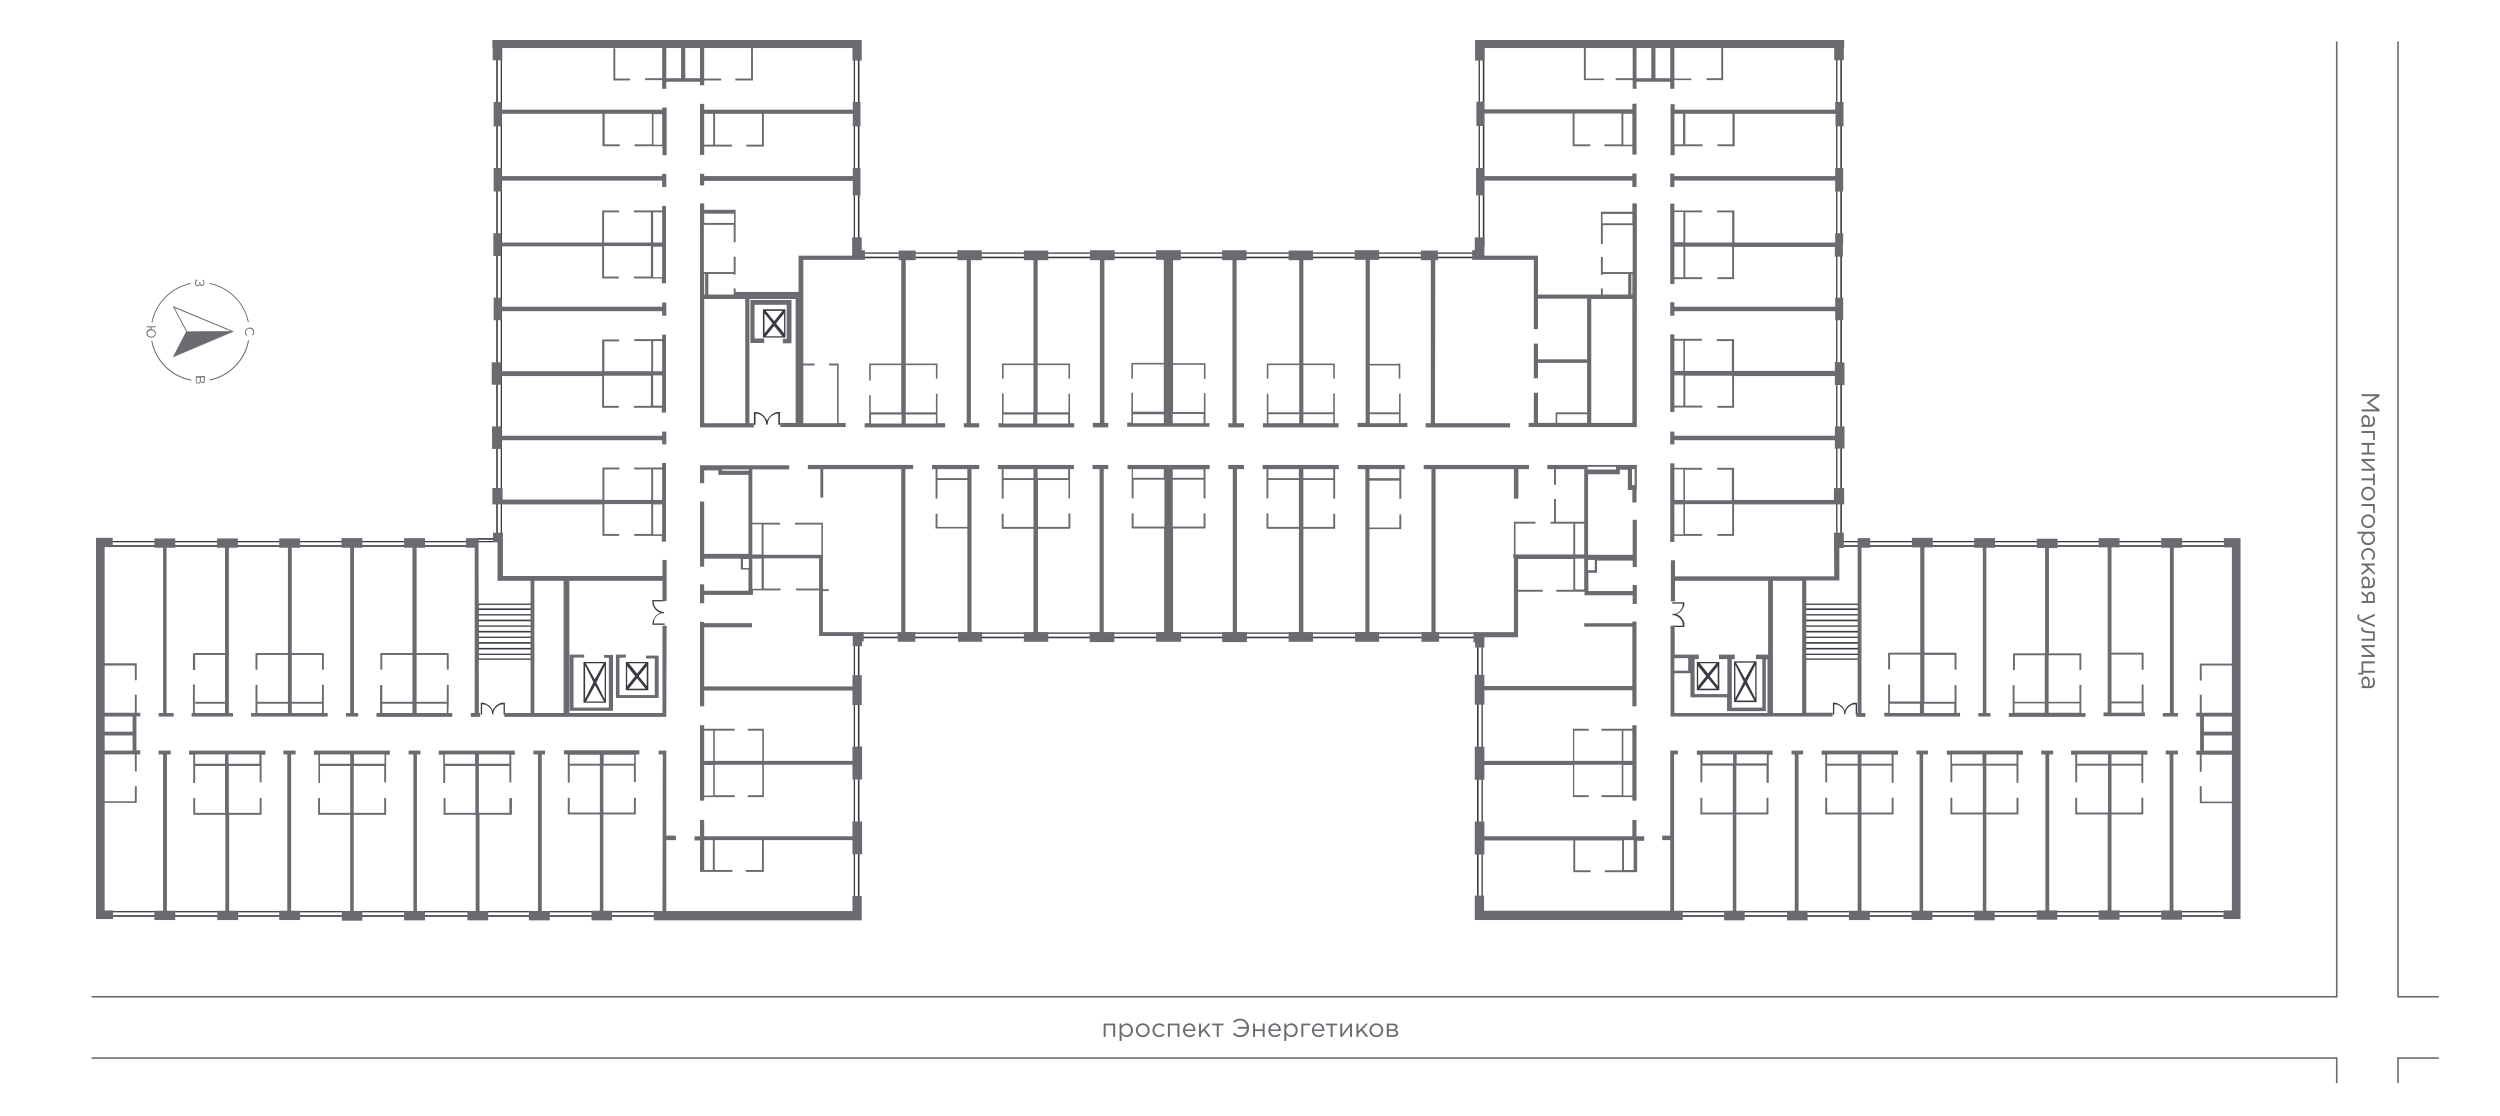 <?xml version="1.0" encoding="UTF-8"?>
<svg xmlns="http://www.w3.org/2000/svg" version="1.1" xmlns:xodm="http://www.corel.com/coreldraw/odm/2003" viewBox="0 0 778.956 347.73">
  <defs>
    <style>
      .cls-1 {
        stroke: #696b71;
        stroke-miterlimit: 10;
        stroke-width: .5px;
      }

      .cls-1, .cls-2 {
        fill: none;
      }

      .cls-3, .cls-4 {
        fill: #373a41;
      }

      .cls-5 {
        fill: #696b71;
      }

      .cls-4 {
        fill-rule: evenodd;
      }
    </style>
  </defs>
  <!-- Generator: Adobe Illustrator 28.7.1, SVG Export Plug-In . SVG Version: 1.2.0 Build 142)  -->
  <g>
    <g id="_Слой_1" data-name="Слой_1">
      <g id="Layer_x5F_1">
        <g id="_14_433.svg">
          <g id="Other">
            <path id="Union_3" class="cls-4" d="M154.61,14.668h1.8v153h-.9v1.3h-7v-1.3h6.1V14.668ZM155.11,15.068v152.2h.9V15.068h-.9ZM148.91,168.568v-.4h6.1v.4h-6.1ZM34.01,168.568h112.7v1.8H34.01v-1.8ZM34.51,168.968v.9h111.8v-.9H34.51ZM572.11,14.668h1.8v153h-1.8V14.668ZM573.41,167.268V15.068h-.9v152.2h.9ZM266.01,14.668h1.8v62.3h-1.8V14.668ZM266.41,15.068v61.4h.9V15.068h-.9ZM460.71,14.668h1.8v62.3h-1.8V14.668ZM462.01,76.468V15.068h-.9v61.4h.9ZM266.01,199.668h1.8v84.2h-1.8v-84.2ZM266.41,200.068v83.3h.9v-83.3h-.9ZM462.01,283.868v-84.2h-1.8v84.2h1.8ZM460.71,283.468v-83.3h.9v83.3h-.9ZM34.51,283.868h171v1.8H34.51v-1.8h0ZM34.91,284.268v.9h170.1v-.9c.1,0-170.1,0-170.1,0ZM460.31,197.068h-193v1.8h192.9v-1.8h.1ZM267.81,198.368v-.9h192.1v.9h-192.1ZM267.31,78.668h192.9v1.8h-192.9v-1.8h0ZM267.81,79.068v.9h192.1v-.9h-192.1ZM695.71,283.868h-174.1v1.8h174.1v-1.8ZM522.11,285.168v-.9h173.2v.9h-173.2ZM573.41,168.568h122.3v1.8h-122.3v-1.8ZM573.81,168.968v.9h121.5v-.9h-121.5Z"/>
            <path class="cls-4" d="M148.71,188.068v17.5h17.5v-17.5h-17.5ZM165.81,205.168h-16.7v-1.1h16.7v1.1ZM165.81,203.668h-16.7v-1.3h16.7v1.3ZM165.81,201.868h-16.7v-1.3h16.7v1.3ZM165.81,200.068h-16.7v-1.3h16.7v1.3ZM165.81,198.368h-16.7v-1.3h16.7v1.3ZM165.81,196.568h-16.7v-1.3h16.7v1.3ZM165.81,194.868h-16.7v-1.3h16.7v1.3ZM165.81,193.068h-16.7v-1.3h16.7v1.3ZM165.81,191.368h-16.7v-1.3h16.7v1.3ZM165.81,189.568h-16.7v-1.1h16.7v1.1Z"/>
            <path class="cls-4" d="M561.81,188.068v17.5h17.5v-17.5h-17.5ZM578.91,205.168h-16.7v-1.1h16.7v1.1ZM578.91,203.668h-16.7v-1.3h16.7v1.3ZM578.91,201.868h-16.7v-1.3h16.7v1.3ZM578.91,200.068h-16.7v-1.3h16.7v1.3ZM578.91,198.368h-16.7v-1.3h16.7v1.3ZM578.91,196.568h-16.7v-1.3h16.7v1.3ZM578.91,194.868h-16.7v-1.3h16.7v1.3ZM578.91,193.068h-16.7v-1.3h16.7v1.3ZM578.91,191.368h-16.7v-1.3h16.7v1.3ZM578.91,189.568h-16.7v-1.1h16.7v1.1Z"/>
            <path class="cls-3" d="M547.31,206.068h-7v12.7h7v-12.7ZM546.51,206.468l-2.8,5-2.8-5h5.6ZM540.71,207.168l2.6,5.2-2.6,5.2v-10.4ZM541.01,218.268l2.8-5,2.8,5h-5.6ZM546.91,217.568l-2.6-5.2,2.6-5.2v10.4Z"/>
            <path class="cls-3" d="M188.81,206.268h-7v12.7h7v-12.7ZM188.11,206.668l-2.8,5-2.8-5h5.6ZM182.31,207.368l2.6,5.2-2.6,5.2v-10.4ZM182.61,218.568l2.8-5,2.8,5h-5.6ZM188.41,217.868l-2.6-5.2,2.6-5.2v10.4Z"/>
            <path class="cls-3" d="M237.71,96.368h0v8.8h7v-8.8h-7ZM243.81,96.868l-2.6,3.2-2.6-3.2h5.2ZM238.21,97.668l2.5,3.1-2.5,3.1v-6.2ZM238.61,104.768l2.6-3.2,2.6,3.2h-5.2ZM244.31,103.868l-2.5-3.1,2.5-3.1v6.2Z"/>
            <path class="cls-3" d="M528.71,206.268h0v8.8h7v-8.8h-7ZM534.81,206.668l-2.6,3.2-2.6-3.2h5.2ZM529.11,207.568l2.5,3.1-2.5,3.1v-6.2ZM529.61,214.568l2.6-3.2,2.6,3.2h-5.2ZM535.21,213.768l-2.5-3.1,2.5-3.1v6.2Z"/>
            <path class="cls-3" d="M195.01,206.268h0v8.8h7v-8.8h-7ZM201.11,206.668l-2.6,3.2-2.6-3.2h5.2ZM195.41,207.568l2.5,3.1-2.5,3.1v-6.2ZM195.91,214.568l2.6-3.2,2.6,3.2h-5.2ZM201.51,213.768l-2.5-3.1,2.5-3.1v6.2Z"/>
          </g>
          <g id="Apartments">
            <polygon id="APT-1499" class="cls-2" points="676.81 234.768 676.91 283.768 696.71 283.768 696.61 237.968 696.51 234.768 686.51 234.768 676.81 234.768"/>
            <polygon id="APT-1498" class="cls-2" points="676.41 222.468 676.61 170.568 696.41 170.468 696.31 219.068 696.21 222.468 686.21 222.468 676.41 222.468"/>
            <polygon id="APT-1497" class="cls-2" points="677.41 234.968 677.41 283.668 657.61 283.768 657.61 238.168 667.71 238.168 667.71 234.968 677.41 234.968"/>
            <polygon id="APT-1496" class="cls-2" points="677.31 222.468 677.31 170.768 657.51 170.668 657.91 218.968 668.01 218.968 668.01 222.468 677.31 222.468"/>
            <polygon id="APT-1495" class="cls-2" points="637.71 234.968 638.71 283.768 657.61 283.768 657.51 238.168 647.41 238.168 647.41 234.968 637.71 234.968"/>
            <polygon id="APT-1494" class="cls-2" points="658.31 222.368 657.81 170.668 638.01 170.568 638.41 218.868 648.61 218.868 648.61 222.368 658.31 222.368"/>
            <polygon id="APT-1493" class="cls-2" points="638.41 234.768 638.41 283.768 618.61 283.768 618.61 237.968 628.71 237.968 628.71 234.768 638.41 234.768"/>
            <polygon id="APT-1492" class="cls-2" points="617.71 222.468 618.21 170.768 638.01 170.768 637.51 218.968 627.41 218.968 627.41 222.468 617.71 222.468"/>
            <polygon id="APT-1491" class="cls-2" points="598.91 234.868 599.01 283.768 618.81 283.868 618.71 238.068 608.61 238.068 608.61 234.868 598.91 234.868"/>
            <polygon id="APT-1490" class="cls-2" points="619.11 222.268 618.61 170.668 598.81 170.668 599.31 218.868 609.41 218.868 609.41 222.268 619.11 222.268"/>
            <polygon id="APT-1489" class="cls-2" points="599.61 234.868 599.61 283.768 579.81 283.868 579.81 238.068 589.91 238.068 589.91 234.868 599.61 234.868"/>
            <polygon id="APT-1488" class="cls-2" points="579.41 222.268 579.91 170.668 599.71 170.668 599.21 218.768 589.11 218.768 589.11 222.268 579.41 222.268"/>
            <polygon id="APT-1487" class="cls-2" points="559.91 234.868 560.01 283.768 579.81 283.868 579.71 238.068 569.61 238.068 569.61 234.868 559.91 234.868"/>
            <polygon id="APT-1485" class="cls-2" points="560.81 234.868 560.81 283.768 541.01 283.768 541.01 238.068 551.11 238.068 551.11 234.868 560.81 234.868"/>
            <polygon id="APT-1483" class="cls-2" points="520.91 234.768 521.01 283.668 540.81 283.768 540.71 237.968 530.61 237.968 530.61 234.768 520.91 234.768"/>
            <polygon id="APT-1481" class="cls-2" points="521.41 261.268 510.01 261.268 510.41 271.268 506.11 271.368 506.21 261.468 462.91 261.768 462.71 283.668 521.41 284.368 521.41 261.268"/>
            <polygon id="APT-1479" class="cls-2" points="462.91 260.568 509.81 260.668 509.81 248.168 505.91 248.068 505.91 238.268 462.91 238.268 462.91 260.568"/>
            <polygon id="APT-1477" class="cls-2" points="462.81 215.068 509.61 215.068 509.61 227.368 505.81 227.268 505.81 237.068 462.81 237.068 462.81 215.068"/>
            <path id="APT-1475" class="cls-2" d="M509.91,184.268c-.2-.1-19.2-.1-19.2-.1v-10.1l-17.5-.4v24.1l-10.3.6.1,15.5,46.8.7.1-30.3h0Z"/>
            <polygon id="APT-1474" class="cls-2" points="521.71 180.068 571.71 180.068 571.71 156.468 525.11 156.468 525.11 166.868 521.71 166.768 521.71 180.068"/>
            <polygon id="APT-1472" class="cls-2" points="572.01 155.768 525.31 155.768 525.31 146.068 521.41 146.068 521.61 137.168 572.01 137.168 572.01 155.768"/>
            <polygon id="APT-1470" class="cls-2" points="572.01 116.768 525.31 116.768 525.31 126.568 521.21 126.568 521.41 135.768 572.01 135.768 572.01 116.768"/>
            <polygon id="APT-1468" class="cls-2" points="572.21 115.668 525.51 115.668 525.51 105.868 521.21 105.868 521.21 96.668 572.21 96.968 572.21 115.668"/>
            <polygon id="APT-1466" class="cls-2" points="572.11 76.468 525.41 76.468 525.41 86.468 521.11 86.668 521.61 95.768 572.11 95.768 572.11 76.468"/>
            <polygon id="APT-1464" class="cls-2" points="572.01 76.268 525.11 76.568 525.31 66.268 521.41 66.268 521.71 56.168 572.11 56.168 572.01 76.268"/>
            <polygon id="APT-1463" class="cls-2" points="509.91 56.168 462.71 56.168 462.31 80.568 479.11 80.468 479.21 92.968 508.31 92.968 509.31 69.868 499.51 69.868 499.51 66.368 509.41 66.368 509.91 56.168"/>
            <polygon id="APT-1462" class="cls-2" points="572.21 35.368 525.51 35.368 525.51 45.468 521.71 45.468 521.51 55.768 572.11 56.168 572.21 35.368"/>
            <polygon id="APT-1461" class="cls-2" points="462.61 35.368 505.71 35.368 505.71 45.468 509.81 45.468 509.61 55.768 462.61 55.368 462.61 35.368"/>
            <polyline id="APT-1460" class="cls-2" points="572.11 14.868 521.41 14.568 521.71 34.968 572.01 34.668"/>
            <polyline id="APT-1459" class="cls-2" points="509.21 14.768 462.71 15.468 462.71 34.568 509.51 34.568"/>
            <polygon id="APT-1458" class="cls-2" points="478.11 80.868 447.41 80.868 447.41 128.368 447.11 132.368 476.81 132.468 478.11 131.768 485.01 131.868 485.21 128.668 485.21 128.668 495.31 128.668 495.61 92.368 479.01 92.468 478.11 80.868"/>
            <path id="APT-1457" class="cls-2" d="M494.91,145.268l-47.8.1.1,51.5h12.3l13.3.7.1-23.5s18.1.4,18-.3c0-.7.1-11,.1-11l3.6.1.3-17.6h0Z"/>
            <polygon id="APT-1456" class="cls-2" points="446.41 132.368 446.41 80.868 427.11 80.768 427.01 128.368 436.71 128.368 436.71 132.468 446.41 132.368"/>
            <polygon id="APT-1455" class="cls-2" points="446.41 145.268 446.41 196.968 426.11 196.968 426.01 149.268 436.71 149.268 436.71 145.268 446.41 145.268"/>
            <polygon id="APT-1454" class="cls-2" points="426.01 132.468 425.91 80.868 406.11 80.768 406.11 128.368 416.21 128.368 416.21 132.468 426.01 132.468"/>
            <polygon id="APT-1453" class="cls-2" points="425.71 145.468 425.71 196.868 405.91 196.868 405.91 149.168 416.01 149.168 416.01 145.468 425.71 145.468"/>
            <polygon id="APT-1452" class="cls-2" points="385.51 132.668 385.61 80.868 405.41 80.768 405.41 128.368 395.01 128.368 394.91 132.668 385.51 132.668"/>
            <polygon id="APT-1451" class="cls-2" points="385.41 145.768 385.41 196.868 405.21 196.968 405.21 149.168 395.21 149.168 395.41 145.368 385.41 145.768"/>
            <polygon id="APT-1450" class="cls-2" points="385.51 132.368 385.41 80.868 365.61 80.768 365.61 128.368 375.71 128.368 375.71 132.368 385.51 132.368"/>
            <polygon id="APT-1449" class="cls-2" points="385.31 145.368 385.11 196.968 365.31 196.968 365.31 148.968 375.41 148.968 375.61 145.368 385.31 145.368"/>
            <polygon id="APT-1448" class="cls-2" points="343.61 132.368 343.61 80.868 363.41 80.868 363.41 128.568 353.31 128.568 353.31 132.368 343.61 132.368"/>
            <polygon id="APT-1447" class="cls-2" points="343.41 145.168 343.41 196.868 363.31 196.968 363.31 149.268 353.21 149.268 353.21 145.168 343.41 145.168"/>
            <polygon id="APT-1446" class="cls-2" points="343.01 132.368 343.11 80.868 323.41 80.868 323.31 128.368 333.71 128.368 333.61 132.368 343.01 132.368"/>
            <polygon id="APT-1445" class="cls-2" points="343.21 145.368 343.21 196.968 323.41 196.968 323.41 149.368 333.71 149.368 333.71 145.368 343.21 145.368"/>
            <polygon id="APT-1444" class="cls-2" points="302.71 132.468 302.71 80.868 322.51 80.768 322.61 128.368 312.51 128.368 312.51 132.468 302.71 132.468"/>
            <polygon id="APT-1443" class="cls-2" points="303.01 145.268 302.81 196.868 322.61 196.968 322.71 149.368 312.61 149.368 312.71 145.268 303.01 145.268"/>
            <polygon id="APT-1442" class="cls-2" points="301.51 132.468 301.51 80.868 282.51 80.768 282.51 128.368 292.41 128.368 292.51 132.468 301.51 132.468"/>
            <polygon id="APT-1441" class="cls-2" points="282.21 145.268 282.21 196.968 302.51 197.068 302.51 149.468 291.91 149.468 291.91 145.268 282.21 145.268"/>
            <polygon id="APT-1440" class="cls-2" points="250.51 80.868 281.21 80.868 281.21 128.368 271.11 128.368 271.11 132.368 250.51 132.368 250.51 80.868"/>
            <path id="APT-1439" class="cls-2" d="M234.01,145.368l47.8.1-.1,51.5h-25.6l-.1-23.8h-18.4v-10.1h-3.5l-.1-17.7h0Z"/>
            <polyline id="APT-1438" class="cls-2" points="157.31 14.968 207.21 14.968 207.21 34.168 157.31 34.168"/>
            <polyline id="APT-1437" class="cls-2" points="219.71 14.868 265.91 14.868 265.91 33.968 219.11 33.968"/>
            <polygon id="APT-1436" class="cls-2" points="156.51 35.368 203.31 35.368 203.31 45.468 207.21 45.468 207.21 55.068 156.61 54.768 156.51 35.368"/>
            <polygon id="APT-1435" class="cls-2" points="266.11 35.368 223.11 35.368 223.11 45.568 219.01 45.568 218.81 54.868 266.01 54.768 266.11 35.368"/>
            <polygon id="APT-1434" class="cls-2" points="156.51 75.468 203.31 75.468 203.31 65.368 207.21 65.668 207.61 56.168 156.61 56.168 156.51 75.468"/>
            <polygon id="APT-1433" class="cls-2" points="219.21 56.268 266.11 56.268 266.11 79.668 249.31 79.668 249.91 92.368 220.71 92.468 220.71 85.268 219.71 84.968 219.51 69.768 229.41 69.768 229.41 65.868 219.21 65.868 219.21 56.268"/>
            <polygon id="APT-1432" class="cls-2" points="156.51 76.568 203.31 76.568 203.31 86.668 207.21 86.468 207.21 95.768 156.61 95.868 156.51 76.568"/>
            <polygon id="APT-1430" class="cls-2" points="156.51 115.568 203.21 115.568 203.21 105.768 207.21 105.968 207.21 96.868 156.51 96.868 156.51 115.568"/>
            <polygon id="APT-1428" class="cls-2" points="156.51 116.868 203.21 116.868 203.21 126.668 207.01 126.668 207.21 135.768 156.51 135.668 156.51 116.868"/>
            <polygon id="APT-1426" class="cls-2" points="156.71 155.568 203.41 155.568 203.41 145.868 207.21 145.868 207.11 137.068 156.71 136.968 156.71 155.568"/>
            <path id="APT-1425" class="cls-2" d="M219.21,183.968c.2-.1,18.4,0,18.4,0v-10.4h18v24.1h10.4v16.8h-46.9l.1-29.7v-.8Z"/>
            <polygon id="APT-1424" class="cls-2" points="206.91 179.968 156.91 179.968 156.91 156.268 203.51 156.268 203.51 166.668 206.91 166.568 206.91 179.968"/>
            <polygon id="APT-1423" class="cls-2" points="265.91 215.068 219.11 215.068 219.11 227.368 222.91 227.268 222.91 237.068 265.91 237.068 265.91 215.068"/>
            <polygon id="APT-1421" class="cls-2" points="265.91 260.568 219.01 260.868 219.01 248.268 222.81 248.168 222.81 238.368 265.91 238.368 265.91 260.568"/>
            <polygon id="APT-1418" class="cls-2" points="207.31 261.268 218.71 261.268 218.61 271.268 222.81 271.468 222.81 261.368 265.91 261.768 266.01 283.668 207.31 284.468 207.31 261.268"/>
            <polygon id="APT-1417" class="cls-2" points="207.71 234.468 207.51 283.668 187.71 283.768 187.91 237.968 198.01 237.968 198.01 234.368 207.71 234.468"/>
            <polygon id="APT-1415" class="cls-2" points="168.21 234.768 168.21 283.668 188.01 283.668 188.01 237.968 177.91 237.968 177.91 234.768 168.21 234.768"/>
            <polygon id="APT-1413" class="cls-2" points="168.81 234.668 168.71 283.568 148.91 283.668 149.01 237.868 159.11 237.868 159.11 234.668 168.81 234.668"/>
            <polygon id="APT-1412" class="cls-2" points="149.51 222.268 149.01 170.668 129.61 170.568 130.01 218.868 139.91 218.868 139.91 222.268 149.51 222.268"/>
            <polygon id="APT-1411" class="cls-2" points="129.31 234.768 129.31 283.668 149.11 283.768 149.11 237.968 139.01 237.968 139.01 234.768 129.31 234.768"/>
            <polygon id="APT-1410" class="cls-2" points="109.81 222.168 110.31 170.568 130.11 170.468 129.71 218.768 119.61 218.768 119.61 222.168 109.81 222.168"/>
            <polygon id="APT-1409" class="cls-2" points="129.91 234.768 129.71 283.668 109.91 283.768 110.01 237.968 120.11 237.968 120.11 234.768 129.91 234.768"/>
            <polygon id="APT-1408" class="cls-2" points="111.01 222.168 110.51 170.468 90.71 170.468 91.21 218.768 101.31 218.768 101.31 222.168 111.01 222.168"/>
            <polygon id="APT-1407" class="cls-2" points="90.21 234.568 90.31 283.668 110.21 283.768 110.21 237.968 100.11 237.968 99.91 234.568 90.21 234.568"/>
            <polygon id="APT-1406" class="cls-2" points="70.81 222.268 71.31 170.568 91.11 170.468 90.71 218.768 80.61 218.768 80.61 222.268 70.81 222.268"/>
            <polygon id="APT-1405" class="cls-2" points="91.01 234.668 90.91 283.668 71.11 283.668 71.21 237.868 81.31 237.868 81.31 234.668 91.01 234.668"/>
            <polygon id="APT-1404" class="cls-2" points="51.51 222.268 51.51 170.568 71.31 170.468 70.91 218.768 60.81 218.768 60.81 222.268 51.51 222.268"/>
            <polygon id="APT-1403" class="cls-2" points="51.51 234.668 51.51 283.668 71.31 283.668 71.31 237.868 61.21 237.868 61.21 234.668 51.51 234.668"/>
            <polygon id="APT-1402" class="cls-2" points="52.31 222.468 52.11 170.568 32.31 170.468 32.51 219.068 32.51 222.468 42.51 222.468 52.31 222.468"/>
            <polygon id="APT-1401" class="cls-2" points="52.71 234.668 52.51 283.668 32.71 283.668 32.81 237.868 32.91 234.668 42.91 234.668 52.71 234.668"/>
          </g>
          <g id="Details">
            <path class="cls-3" d="M156.41,218.968h0c-.3,0-.5.1-.7.2h0c-.2.1-.4.1-.5.3-.2.1-.4.2-.5.3h0c-.2.1-.4.3-.5.5s-.3.4-.4.5h0c-.1.2-.2.4-.3.7h0c-.1-.2-.2-.4-.3-.7h0c-.1-.2-.3-.4-.4-.5-.1-.2-.3-.4-.5-.5h0c-.2-.1-.4-.2-.5-.3-.2-.1-.4-.2-.5-.3h0c-.2-.1-.5-.1-.7-.2h-.8v3.7h.4v-3.2h.3c.2,0,.4.1.7.1.2,0,.3.1.4.2h0c.2.1.3.2.5.3s.3.3.4.4h0c.1.1.3.3.4.4l.3.6c0,.2.1.4.1.6h0v.5h.4c0-.4,0-.7.2-1.1l.3-.6c.1-.2.2-.3.4-.4h0c.1-.2.3-.3.4-.4.1-.1.3-.2.5-.3h0c.1-.1.3-.2.4-.2.2,0,.4-.1.7-.1h.3v3.2h.4v-3.7h-.9Z"/>
            <path class="cls-3" d="M242.31,128.368h0c-.3,0-.5.1-.8.2h0l-.6.3c-.2.1-.4.2-.6.4h0c-.2.2-.4.4-.5.5-.2.2-.3.4-.4.6h0c-.1.2-.3.4-.4.7h0c-.1-.3-.2-.5-.4-.7h0c-.1-.2-.3-.4-.4-.6-.2-.2-.4-.4-.5-.5h0c-.2-.1-.4-.3-.6-.4l-.6-.3h0c-.3-.1-.5-.1-.8-.2h-.8v4h.5v-3.5h.3c.2,0,.5.1.7.2.2,0,.4.1.5.2h0c.2.1.4.2.5.3.2.1.3.3.4.4h0c.1.1.3.3.4.5.1.2.2.4.3.6s.1.4.2.6h0v.6h.5c0-.4,0-.8.2-1.2.1-.2.2-.4.3-.6s.2-.4.4-.5h0c.1-.2.3-.3.4-.4.2-.1.4-.2.5-.3h0c.2-.1.3-.2.5-.2.2-.1.5-.1.7-.2h.3v3.5h.5v-4c.1,0-.5,0-.7,0h0Z"/>
            <path class="cls-3" d="M524.81,194.268h0c0-.3-.1-.5-.2-.7h0c-.1-.2-.1-.4-.3-.5-.1-.2-.2-.4-.3-.5h0c-.1-.2-.3-.4-.5-.5-.2-.2-.4-.3-.5-.4h0c-.2-.1-.4-.2-.7-.3h0c.2-.1.4-.2.7-.3h0c.2-.1.4-.3.5-.4.2-.1.4-.3.5-.5h0c.1-.2.2-.4.3-.5.1-.2.2-.4.3-.5h0c.1-.2.1-.5.2-.7h0v-.8h-3.8v.4h3.3v.3h0c0,.2-.1.4-.1.7,0,.2-.1.3-.2.5h0c-.1.2-.2.3-.3.5-.1.2-.3.3-.4.4h0c-.1.1-.3.3-.5.4l-.6.3c-.2.1-.4.1-.6.1h-.5v.4h0c.4,0,.7,0,1.1.2l.6.3c.2.1.3.2.5.4h0c.2.1.3.3.4.4.1.1.2.3.3.5h0c.1.1.2.3.2.5s.1.4.1.7v.3h-3.3v.4h3.8v-1.1h0Z"/>
            <path class="cls-3" d="M577.71,218.968h0c-.3,0-.5.1-.7.2h0c-.2.1-.4.1-.5.3-.2.1-.4.2-.5.3h0c-.2.1-.4.3-.5.5s-.3.4-.4.5h0c-.1.2-.2.4-.3.7h0c-.1-.2-.2-.4-.3-.7h0c-.1-.2-.3-.4-.4-.5-.1-.2-.3-.4-.5-.5h0c-.2-.1-.4-.2-.5-.3-.2-.1-.4-.2-.5-.3h0c-.2-.1-.5-.1-.7-.2h-.8v3.7h.4v-3.2h.3c.2,0,.4.1.7.1.2,0,.3.1.4.2h0c.2.1.3.2.5.3s.3.3.4.4h0c.1.1.3.3.4.4.1.2.2.4.3.6,0,.2.1.4.1.6h0v.5h.4c0-.4,0-.7.2-1.1.1-.2.2-.4.3-.6.1-.2.2-.3.4-.4h0c.1-.2.3-.3.4-.4.1-.1.3-.2.5-.3h0c.1-.1.3-.2.4-.2.2,0,.4-.1.7-.1h.3v3.2h.4v-3.7h-.9Z"/>
            <path class="cls-3" d="M203.31,188.068h0c0,.3.1.5.2.7h0c.1.2.1.4.3.5.1.2.2.4.3.5h0c.1.2.3.4.5.5.2.2.4.3.5.4h0c.2.1.4.2.7.3h0c-.2.1-.4.2-.7.3h0c-.2.1-.4.3-.5.4-.2.1-.4.3-.5.5h0c-.1.2-.2.4-.3.5-.1.2-.2.4-.3.5h0c-.1.2-.1.5-.2.7h0v.8h3.8v-.4h-3.4v-.3h0c0-.2.1-.4.1-.7,0-.2.1-.3.2-.5h0c.1-.2.2-.3.3-.5s.3-.3.4-.4h0c.1-.1.3-.3.5-.4.2-.1.4-.2.6-.3.2-.1.4-.1.6-.1h.5v-.4h0c-.4,0-.7,0-1.1-.2-.2-.1-.4-.2-.6-.3-.2-.1-.3-.2-.5-.4h0c-.2-.1-.3-.3-.4-.4s-.2-.3-.3-.5h0c-.1-.1-.2-.3-.2-.5s-.1-.4-.1-.7v-.3h3.3v-.4h-3.8c.1.3.1.9.1,1.1Z"/>
            <polygon class="cls-5" points="112.91 170.668 112.91 167.668 106.41 167.668 106.41 170.668 109.11 170.668 109.11 222.168 107.81 222.168 107.81 223.268 111.61 223.268 111.61 222.168 110.31 222.168 110.31 170.668 112.91 170.668"/>
            <polygon class="cls-5" points="90.71 283.768 90.71 235.068 92.11 235.068 92.11 233.868 88.31 233.868 88.31 235.068 89.51 235.068 89.51 283.768 87.01 283.768 87.01 286.668 93.51 286.668 93.51 283.768 90.71 283.768"/>
            <polygon class="cls-5" points="129.91 283.868 129.91 235.068 131.01 235.068 131.01 233.868 127.31 233.868 127.31 235.068 128.81 235.068 128.81 283.868 125.91 283.868 125.91 286.768 132.41 286.768 132.41 283.868 129.91 283.868"/>
            <polygon class="cls-5" points="168.81 283.868 168.81 235.068 169.81 235.068 169.81 233.868 166.21 233.868 166.21 235.068 167.61 235.068 167.61 283.868 164.81 283.868 164.81 286.768 171.31 286.768 171.31 283.868 168.81 283.868"/>
            <polygon class="cls-5" points="54.61 170.668 54.61 167.768 48.11 167.768 48.11 170.668 50.81 170.668 50.81 222.168 49.41 222.168 49.41 223.268 54.11 223.268 54.11 222.168 51.91 222.168 51.91 170.668 54.61 170.668"/>
            <polygon class="cls-5" points="265.61 210.368 265.61 213.868 219.41 213.868 219.41 195.468 234.31 195.468 234.31 194.168 219.41 194.168 219.41 193.768 218.11 193.768 218.11 220.068 219.41 220.068 219.41 215.168 265.61 215.168 265.61 219.668 268.51 219.668 268.51 210.368 265.61 210.368"/>
            <polygon class="cls-5" points="343.91 196.968 343.91 146.168 345.31 146.168 345.31 144.868 340.41 144.868 340.41 146.168 342.61 146.168 342.61 196.968 339.51 196.968 339.51 200.068 347.21 200.068 347.21 196.968 343.91 196.968"/>
            <path class="cls-5" d="M149.21,222.168h.4v1.2h-2.9v-1.2h1.2v-51.5h-2.7v-3h3.9v3h0l.1,51.5h0ZM207.61,222.168v1.2h-50.5v-1.2h8.2v-41.2h-10.3v-12.1h-1.4v-2.9h3.1v2.8h0v10.7h49.7v-5h1.3v12.8h-1.3v-6.3h-29v41.2h29v-27.2h1.3l-.1,27.2h0ZM175.61,180.968h-9.1v41.2h9.1v-41.2ZM182.01,204.868v-.9h-4.5v17.5h13.5v-1h0v-16.4h-2.8v.9h1.5v15.5h-11v-15.6h3.3ZM195.01,204.868v-.9h-3.1v13.5h13.3v-13.2h-3.9v.9h2.7v11.4h-11v-11.6l2-.1h0Z"/>
            <polygon class="cls-5" points="206.31 134.468 206.31 135.768 156.31 135.768 156.31 132.868 153.31 132.868 153.31 139.868 156.31 139.868 156.31 137.168 206.31 137.168 206.31 138.468 207.61 138.468 207.61 134.468 206.31 134.468"/>
            <polygon class="cls-5" points="206.31 94.268 206.31 95.568 156.31 95.568 156.31 92.768 153.81 92.768 153.81 99.768 156.31 99.768 156.31 96.968 206.31 96.968 206.31 98.368 207.61 98.368 207.61 94.268 206.31 94.268"/>
            <polygon class="cls-5" points="206.31 54.168 206.31 54.868 156.31 54.868 156.31 52.368 153.81 52.368 153.81 59.668 156.31 59.668 156.31 56.268 206.31 56.268 206.31 58.268 207.61 58.268 207.61 54.168 206.31 54.168"/>
            <polygon class="cls-5" points="265.71 52.368 265.71 54.868 219.41 54.868 219.41 54.168 218.11 54.168 218.11 57.768 219.41 57.768 219.41 56.368 265.71 56.368 265.71 60.868 268.11 60.868 268.11 52.368 265.71 52.368"/>
            <path class="cls-5" d="M175.71,235.068h1.2v8.8h.6v-5.3h9.4v14.6h-9.4v-4.6h-.6v4.6h0v.6h10v30h-2.6v3h6.4v-3h-2.7v-30h10.1v-5.2h-.6v4.6h-9.5v-14.6h9.5v5.1h.6v-8.6h1.1v-1.3h-23.5v1.3h0ZM177.51,237.968v-2.8h9.4v2.8h-9.4ZM197.61,237.968h-9.5v-2.8h9.5v2.8Z"/>
            <path class="cls-5" d="M160.41,233.868h-23.7v1.3h1.4v8.8h.6v-5.3h9.4v14.6h-9.3v-4.6h-.6v5.2h10v30h-2.6v2.9h6.5v-2.9h-2.7v-30h10.1v-5.2h-.8v4.6h-9.5v-14.6h9.5v5.1h.6v-8.6h1.1v-1.3h0ZM138.61,237.968v-2.9h9.4v2.9h-9.4ZM158.71,237.968h-9.5v-2.9h9.5v2.9Z"/>
            <path class="cls-5" d="M121.51,233.868h-23.7v1.3h1.4v8.8h.5v-5.3h9.4v14.6h-9.4v-4.6h-.6v5.2h10v30h-2.6v3h6.4v-3h-2.7v-30h10.1v-5.2h-.6v4.6h-9.5v-14.6h9.5v5.1h.6v-8.6h1.1l.1-1.3h0ZM99.71,237.968v-2.9h9.4v2.9h-9.4ZM119.81,237.968h-9.5v-2.9h9.5v2.9Z"/>
            <path class="cls-5" d="M302.71,196.968v-50.8h2.4v-1.3h-14.7v1.3h1.1v9.2h.6v-5.8h9.3v14.6h-9.3v-4.1h-.6v4.6h9.9v32.3h-2.9v3h7.5v-3h-3.3ZM292.11,148.968v-2.8h9.3v2.8h-9.3Z"/>
            <path class="cls-5" d="M333.41,155.268v-9.1h1.2v-1.3h-23.7v1.3h1.2v9.2h.6v-5.8h9.3v14.6h-9.3v-4.1h-.6v4.7h9.9v32.2h-3v3h7.6v-3h-3.2v-32.2h9.8v-.1h.3v-4.7h-.6v4.2h-9.5v-14.6h9.5v5.7h.5ZM312.71,148.968v-2.8h9.3v2.8h-9.3ZM323.31,148.968v-2.8h9.5v2.8h-9.5Z"/>
            <polygon class="cls-5" points="52.01 283.768 52.01 235.068 53.21 235.068 53.21 233.868 49.41 233.868 49.41 235.068 50.81 235.068 50.81 283.768 48.11 283.768 48.11 286.668 54.61 286.668 54.61 283.768 52.01 283.768"/>
            <path class="cls-5" d="M82.71,233.868h-23.8v1.3h1.3v8.8h.6v-5.3h9.3v14.6h-9.3v-4.6h-.6v5.2h10v29.9h-2.5v2.9h6.5v-2.9h-2.8v-29.9h10.1v-5.2h-.6v4.6h-9.6v-14.6h9.6v5.1h.6v-8.6h1.2v-1.3ZM60.81,237.968v-2.9h9.3v2.9h-9.3ZM80.81,237.968h-9.6v-2.9h9.6v2.9Z"/>
            <path class="cls-5" d="M43.71,223.268v-1.2h-1.1v-5.6h-.6v5.6h-9.4v-14.7h9.4v4.6h.6v-5.3h-10v-36.2h2.5v-2.9h-5.2v116.1h0v2.7h5.3v-2.7h-2.6v-33.5h10v-5.2h-.6v4.7h-9.4v-14.6h9.4v5.3h.6v-5.3h1.1v-1.3h-1.2v-4.7h0v-1.2h0v-4.7l1.2.1h0ZM41.31,233.868h-8.7v-4.7h8.7v4.7ZM41.31,227.968h-8.7v-4.7h8.7v4.7Z"/>
            <path class="cls-5" d="M191.71,24.468h4.6v.6h-5.2v-10h.6v9.4ZM268.51,12.468v6.4h-2.9v-3.9h-31v10.1h-5.5v-.6h4.9v-9.5h-14.6v9.5h5.3v.6h-5.3v1.5h-1.3v-1.1h-10.5v2.2h-1.3v-2.7h-5.3v-.6h5.3v-9.4h-49.8v3.8h-3v-3.8h-.1v-2.5h115.1ZM207.61,14.968v9.4h4.6v-9.4h-4.6ZM218.11,14.968h-4.6v9.4h4.6v-9.4h0Z"/>
            <path class="cls-5" d="M206.31,33.568v.6h-50v-2.4h-2.5v7.6h2.5v-3.9h31.4v10h.1v.1h5.3v-.6h-4.7v-9.5h14.7v9.5h-5.4v.6h8.7v2.8h1.3v-14.9l-1.4.1h0ZM203.61,45.068v-9.5h2.7v9.5h-2.7Z"/>
            <path class="cls-5" d="M206.31,64.168v1.4h-8.8v.6h5.3v9.4h-14.6v-9.4h4.7v-.6h-5.3v10h-31.4v-2.9h-2.5v2.9h0v1.2h0v3h2.5v-3h31.4v10h5.2v-.6h-4.6v-9.5h14.6v9.5h-5.3v.6h8.7v1.5h1.3v-24.1h-1.2ZM203.51,66.168h2.8v9.4h-2.8v-9.4ZM203.51,86.368v-9.5h2.8v9.5h-2.8Z"/>
            <path class="cls-5" d="M206.31,104.268v1.4h-8.7v.6h5.3v9.4h-14.6v-9.3h4.6v-.6h-5.3v9.9h-31.4v-2.8h-3v7h3v-2.7h31.4v9.9h5.2v-.6h-4.6v-9.4h14.6v9.4h-5.3v.6h8.7v1.5h1.3v-24.3h-1.2ZM203.51,106.268h2.8v9.4h-2.8v-9.4ZM203.51,126.368v-9.4h2.8v9.4h-2.8Z"/>
            <path class="cls-5" d="M206.31,144.268v1.4h-8.7v.6h5.3v9.5h-14.6v-9.5h4.7v-.6h-5.3v10h-31.1v-3.6h-3.2v5.1h34.3v9.8h5.2v-.6h-4.6v-9.3h14.6v9.3h-5.3v.6h8.6v1.8h1.3v-24.5h-1.2ZM203.51,146.268h2.8v9.5h-2.8v-9.5ZM203.51,166.468v-9.3h2.8v9.3h-2.8Z"/>
            <path class="cls-5" d="M268.51,77.968v-4h-3v5.7h-16.7v11.3h-19.6v-1.1h-.6v1.9h-7.9v-6.4h7.9v.2h.6v-5.6h-.6v4.8h-9.3v-14.7h9.3v5.4h.6v-10.1h-9.8v-2h-1.3v69.8h16.8v-1.3h-1.4v-38.7h14.4v38.6h-4.8v1.3h20.4v-1.3h-2.2v-18.5h-3v.6h2.5v18h-10.5v-18h3.5v-.6h-3.5v-32.3h19.2v-3h-1ZM219.71,85.368v6.4h-.3v-6.4h.3ZM228.71,66.568v2.9h-9.3v-2.9h9.3ZM232.21,131.868h-12.8v-38.7h12.8v38.7ZM235.21,105.468h2.9v1.4h-4.3v-13.4h12.8v13.5h-2.7v-1.4h1.2v-10.6h-10v10.5h.1Z"/>
            <polygon class="cls-5" points="305.91 81.068 305.91 77.968 298.31 77.968 298.31 81.068 301.21 81.068 301.21 131.868 300.31 131.868 300.31 133.168 305.11 133.168 305.11 131.868 302.51 131.868 302.51 81.068 305.91 81.068"/>
            <path class="cls-5" d="M333.41,131.868v-9.2h-.5v5.8h-9.6v-14.7h9.6v4.2h.5v-4.7h-10.1v-32.2h3.3v-3h-7.6v3h3v32.2h-9.8v4.7h.5v-4.2h9.3v14.7h-9.3v-5.9h-.5v9.3h-1.1v1.3h23.6v-1.3h-1.3ZM332.81,129.168v2.8h-9.6v-2.8h9.6ZM312.61,129.168h9.3v2.8h-9.3v-2.8Z"/>
            <path class="cls-5" d="M292.11,131.868v-9.2h-.5v5.8h-9.4v-14.7h9.4v4.2h.5v-4.7h-9.9v-32.2h3.1v-3h-5.3v3h.8v32.2h-10v5.3h.5v-4.8h9.5v14.7h-9.5v-5.3h-.5v8.7h-1.4v1.3h25.1v-1.3h-2.4ZM291.61,129.168v2.8h-9.4v-2.8h9.4ZM271.41,129.168h9.5v2.8h-9.5v-2.8Z"/>
            <polygon class="cls-5" points="347.31 81.068 347.31 77.968 339.61 77.968 339.61 81.068 342.71 81.068 342.71 131.768 340.51 131.768 340.51 133.168 345.31 133.168 345.31 131.768 344.11 131.768 344.11 81.068 347.31 81.068"/>
            <polygon class="cls-5" points="621.61 170.668 621.61 167.668 615.11 167.668 615.11 170.668 617.81 170.668 617.81 222.168 616.41 222.168 616.41 223.268 620.21 223.268 620.21 222.168 618.91 222.168 618.91 170.668 621.61 170.668"/>
            <polygon class="cls-5" points="638.51 283.668 638.51 235.068 639.71 235.068 639.71 233.868 636.01 233.868 636.01 235.068 637.31 235.068 637.31 283.668 634.61 283.668 634.61 286.568 641.01 286.568 641.01 283.668 638.51 283.668"/>
            <polygon class="cls-5" points="599.21 283.768 599.21 235.068 600.71 235.068 600.71 233.868 597.11 233.868 597.11 235.068 598.11 235.068 598.11 283.768 595.61 283.768 595.61 286.668 602.11 286.668 602.11 283.768 599.21 283.768"/>
            <polygon class="cls-5" points="560.41 283.768 560.41 235.068 561.81 235.068 561.81 233.868 558.21 233.868 558.21 235.068 559.21 235.068 559.21 283.768 556.81 283.768 556.81 286.768 563.21 286.768 563.21 283.768 560.41 283.768"/>
            <polygon class="cls-5" points="679.91 170.668 679.91 167.668 673.41 167.668 673.41 170.668 676.11 170.668 676.11 222.168 673.91 222.168 673.91 223.268 678.61 223.268 678.61 222.168 677.31 222.168 677.31 170.668 679.91 170.668"/>
            <polygon class="cls-5" points="521.61 283.768 521.61 235.068 522.81 235.068 522.81 233.868 520.41 233.868 520.41 234.068 520.41 235.068 520.41 260.368 517.91 260.368 517.91 261.768 520.41 261.768 520.41 283.768 462.41 283.768 462.41 279.068 459.51 279.068 459.51 283.768 459.51 283.768 459.51 286.668 524.31 286.668 524.31 283.768 521.61 283.768"/>
            <path class="cls-5" d="M285.21,196.968v3h-5.5v-3h1.1v-50.8h-24.3v8.9h-.9v-8.9h-3.9v-1.3h32.8v1.3h-2.4v50.8h3.1ZM269.11,196.968v2.9h-.5v1.5h-2.9v-3.2h-10.5v-14.2h-7.2v-.6h7.2v-9.4h-17.2v9.4h5.2v.6h-8.6v1.4h-15.2v2.6h-1.3v-5.9h1.3v2h13.8v-6.6h-2.4v-3.4h-11.4v2.5h-1.3v-20.3h1.3v16.3h13.8v-24.6h-9.4v-1.4h-4.4v4h-1.3v-5.6h27.8v1.3h-11.5v16.6h8.6v.6h-5.1v9.4h18v-9.4h-8.2v-.6h8.7v13.9h0v6.8h1.8v.6h-1.8v12.8h12.7ZM233.31,174.168h-1.8v2.8h1.8v-2.8ZM233.31,146.268h-8.3v.4h8.3v-.4ZM237.31,174.068h-2.9v9.4h2.9v-9.4ZM237.31,163.368h-2.9v9.4h2.9v-9.4Z"/>
            <polygon class="cls-5" points="385.41 196.968 385.41 146.168 387.61 146.168 387.61 144.868 382.71 144.868 382.71 146.168 384.11 146.168 384.11 196.968 380.81 196.968 380.81 200.068 388.51 200.068 388.51 196.968 385.41 196.968"/>
            <path class="cls-5" d="M580.01,170.668v51.5h1.2v1.2h-2.8v-1.2h.4v-51.5h0v-3h3.9v3h-2.7ZM571.41,165.968h3.1v4.8h-1.4v8.7h0v1.4h-10.3v41.2h8.2v1.2h-50.5v-1.2h0v-27.1h1.3v9h7.5v1.4h-1.3v10.9h10.2v-10.9h-2.6v-1.4h4.9v1.4h-.9v15.1h9.5v-15.1h-2v-1.4h3.8v-23h-29v6.4h-1.3v-12.8h1.3v5h49.6l-.1-13.6h0ZM521.71,205.068v3.9h4.3v-3.9h-4.3ZM521.71,222.168h29v-16.7h-.5v16.1h-12.1v-4.3h-11.4v-7.5h-5v12.4h0ZM561.51,180.968h-9.1v41.2h9.1v-41.2Z"/>
            <polygon class="cls-5" points="571.71 132.868 571.71 135.768 521.71 135.768 521.71 134.468 521.71 134.468 520.41 134.468 520.41 138.468 521.71 138.468 521.71 137.168 571.71 137.168 571.71 139.768 574.71 139.768 574.71 132.868 571.71 132.868"/>
            <polygon class="cls-5" points="571.81 92.768 571.81 95.568 521.71 95.568 521.71 94.168 520.41 94.168 520.41 98.368 521.71 98.368 521.71 96.968 571.81 96.968 571.81 99.768 574.31 99.768 574.31 92.768 571.81 92.768"/>
            <polygon class="cls-5" points="571.81 52.368 571.81 54.868 521.71 54.868 521.71 54.068 520.41 54.068 520.41 58.268 521.71 58.268 521.71 56.268 571.81 56.268 571.81 59.668 574.31 59.668 574.31 52.368 571.81 52.368"/>
            <polygon class="cls-5" points="508.61 54.068 508.61 54.868 462.31 54.868 462.31 52.368 459.91 52.368 459.91 60.868 462.31 60.868 462.31 56.268 508.61 56.268 508.61 58.268 509.91 58.268 509.91 54.068 508.61 54.068"/>
            <path class="cls-5" d="M551.11,243.968v-8.8h1.2v-1.3h-23.6v1.3h1.1v8.6h.6v-5.2h9.5v14.6h-9.5v-4.6h-.6v5.2h10.1v30h-2.7v3h6.4v-3h-2.6v-30h10v-.6h0v-4.6h-.6v4.6h-9.4v-14.6h9.4v5.3l.7.1h0ZM530.51,237.868v-2.8h9.5v2.8h-9.5ZM541.11,237.868v-2.8h9.4v2.8h-9.4Z"/>
            <path class="cls-5" d="M590.01,243.968v-8.8h1.4v-1.3h-23.8v1.3h1.1v8.6h.6v-5.2h9.5v14.6h-9.5v-4.6h-.6v4.6h0v.6h10.1v30h-2.7v2.9h6.5v-2.9h-2.6v-30h10v-5.2h-.6v4.6h-9.4v-14.6h9.4v5.3l.6.1h0ZM569.31,237.968v-2.9h9.5v2.9h-9.5ZM580.01,237.968v-2.9h9.4v2.9h-9.4Z"/>
            <path class="cls-5" d="M628.91,243.968v-8.8h1.4v-1.3h-23.7v1.3h1.1v8.6h.6v-5.2h9.5v14.6h-9.5v-4.6h-.6v4.6h0v.6h10.1v30h-2.7v3h6.4v-3h-2.6v-30h10v-5.2h-.6v4.6h-9.4v-14.6h9.4v5.3l.6.1h0ZM608.21,237.968v-2.9h9.5v2.9h-9.5ZM618.91,237.968v-2.9h9.4v2.9h-9.4Z"/>
            <path class="cls-5" d="M436.61,155.368v-9.2h1.1v-1.3h-14.7v1.3h2.4v50.8h-3.2v3h7.5v-3h-3v-32.1h9.9v-4.6h-.6v4.1h-9.3v-14.6h9.3v5.8l.6-.2h0ZM426.71,148.968v-2.8h9.3v2.8h-9.3Z"/>
            <path class="cls-5" d="M417.11,144.868h-23.7v1.3h1.2v9.1h.6v-5.7h9.5v14.6h-9.5v-4.2h-.6v4.7h.3v.1h9.8v32.2h-3.2v3h7.6v-3h-3v-32.2h9.9v-4.7h-.6v4.1h-9.3v-14.6h9.3v5.8h.6v-9.2h1.2l-.1-1.3h0ZM395.21,148.968v-2.8h9.5v2.8h-9.5ZM415.41,148.968h-9.3v-2.8h9.3v2.8Z"/>
            <path class="cls-5" d="M508.61,225.968v1.1h-9.6v.6h6.3v9.4h-14.8v-9.4h4.5v-.6h-4.9v.6h0v9.4h-27.6v-4.4h-3v10.3h3v-4.6h27.6v9.7h0v.3h4.9v-.6h-4.5v-9.5h14.8v9.5h-6.3v.6h9.6v1.1h1.3v-23.5h-1.3ZM505.81,227.668h2.8v9.4h-2.8v-9.4ZM505.81,247.868v-9.5h2.8v9.5h-2.8Z"/>
            <polygon class="cls-5" points="677.21 283.668 677.21 235.068 678.61 235.068 678.61 233.868 674.81 233.868 674.81 235.068 676.01 235.068 676.01 283.668 673.41 283.668 673.41 286.568 679.91 286.568 679.91 283.668 677.21 283.668"/>
            <path class="cls-5" d="M667.81,243.968v-8.8h1.3v-1.3h-23.8v1.3h1.3v8.6h.6v-5.2h9.6v14.6h-9.6v-4.6h-.6v4.6h0v.6h10.1v29.9h-2.8v2.9h6.5v-2.9h-2.5v-29.9h9.9v-.6h0v-4.6h-.6v4.6h-9.3v-14.6h9.3v5.3l.6.1h0ZM647.21,237.968v-2.9h9.6v2.9h-9.6ZM657.91,237.968v-2.9h9.3v2.9h-9.3Z"/>
            <path class="cls-5" d="M376.91,144.868h-25.6v1.3h1.3v9.1h.6v-5.8h9.6v14.6h-9.6v-4.1h-.6v4.7h10.1v32.3h-2.5v3h7.8v-3h-2.5v-32.3h10.1v-4.7h-.6v4.1h-9.6v-14.6h9.6v5.8h.6v-9.1h1.3v-1.3h0ZM353.01,148.868v-2.7h9.6v2.7h-9.6ZM375.01,148.868h-9.6v-2.6h9.6v2.6Z"/>
            <path class="cls-5" d="M536.31,14.968h.6v10h-5.2v-.6h4.6v-9.4ZM574.61,12.468v2.5h-.1v3.8h-3v-3.8h-49.8v9.5h5.3v.5h-5.3v2.7h-1.3v-2.2h-10.5v2.2h-1.2v-2.7h-5.3v-.6h5.3v-9.4h-14.6v9.5h5.7v.5h-6.3v-.4h0v-9.6h-31v3.9h-2.9v-6.4h115ZM514.51,14.968h-4.6v9.4h4.6v-9.4ZM520.41,14.968h-4.6v9.4h4.6v-9.4Z"/>
            <path class="cls-5" d="M571.81,31.768v2.4h-50v-1.7h-1.3v15.9h1.3v-2.8h8.7v-.6h-5.4v-9.5h14.7v9.5h-4.7v.6h5.3v-.1h.1v-10h31.4v3.9h2.5v-7.6h-2.6ZM524.41,44.968h-2.7v-9.5h2.7v9.5Z"/>
            <path class="cls-5" d="M574.31,75.568h0v-2.9h-2.5v2.9h-31.4v-10h-5.4v.6h4.7v9.4h-14.6v-9.4h5.3v-.6h-8.7v-2.1h-1.3v25h1.3v-1.5h8.7v-.6h-5.3v-9.5h14.6v9.5h-4.6v.6h5.2v-10h31.4v3h2.5v-3h0l.1-1.4h0ZM524.51,66.068v9.4h-2.8v-9.4h2.8ZM524.51,86.368h-2.8v-9.5h2.8v9.5Z"/>
            <path class="cls-5" d="M571.71,112.768v2.8h-31.4v-9.9h-5.4v.6h4.7v9.3h-14.6v-9.4h5.3v-.6h-8.6v-1.4h-1.3v24.2h1.3v-1.4h8.7v-.6h-5.3v-9.3h14.6v9.4h-4.6v.6h5.2v-9.9h31.4v2.8h3v-7l-3-.2h0ZM524.51,106.168v9.4h-2.8v-9.4h2.8ZM524.51,126.368h-2.8v-9.4h2.8v9.4Z"/>
            <path class="cls-5" d="M508.61,193.668h1.3v26.4h-1.3v-5h-46.1v4.5h-3v-9.3h3v3.5h46.1v-18.5h-15v-1.1h15v-.5h0ZM510.01,144.868h0v7.8h-.1v3.9h-1.3v-3.9h-1.4v-6.3h-2.5v1.4h-9.9v25.1h13.9v-10.9h1.3v14.7h-1.3v-2h-11.1v3.8h-2.7v5.7h13.8v-1.9h1.3v5.9h-1.3v-2.7h-15v-1.1h-8.8v-.6h5.3v-9.6h-17.2v9.6h7.7v.6h-7.7v14.2h-10.5v3.2h-2.9v-1.6h-.5v-3.2h12.6v-23h-.2v-1.3h.2v-10.1h6.7v.6h-6.2v9.6h18v-9.6h-7.1v-.6h1.1v-7.1h.6v7.1h8.8v-16.4h-8.8v4.9h-.6v-4.9h-2.1v-1.3h27.9ZM493.61,174.068h-2.8v9.6h2.8v-9.6ZM493.61,163.168h-2.8v9.6h2.8v-9.6ZM494.81,174.468v3.2h2.1v-3.2h-2.1ZM503.51,146.268v-.8h-8.8v.8h8.8ZM509.31,146.168h-.8v5h.8v-5h0ZM447.31,146.168h24.4v9.2h1.4v-9.2h3.3v-1.3h-32.8v1.3h2.4v50.8h-3.1v3h5.5v-3h-1.1v-50.8h0Z"/>
            <path class="cls-5" d="M436.41,131.868v-9.2h-.5v5.8h-9.1v-14.6h9v4.1h.5v-4.7h-.5v.1h-9v-32.4h2.9v-3h-7.6v3h3.4v50.8h-2.5v1.3h15.5v-1.3l-2.1.1h0ZM426.81,129.068h9.1v2.8h-9.1v-2.8Z"/>
            <path class="cls-5" d="M415.91,131.868v-9.3h-.5v5.9h-9.3v-14.7h9.3v4.2h.5v-4.7h-9.8v-32.2h3v-3h-7.6v3h3.3v32.2h-10.1v.5h0v4.2h.5v-4.2h9.6v14.7h-9.6v-5.8h-.5v9.2h-1.2v1.3h23.6v-1.3h-1.2ZM415.41,129.068v2.8h-9.3v-2.8h9.3ZM395.21,129.068h9.6v2.8h-9.6v-2.8Z"/>
            <polygon class="cls-5" points="388.41 81.068 388.41 77.968 380.81 77.968 380.81 81.068 384.01 81.068 384.01 131.868 382.71 131.868 382.71 133.168 387.61 133.168 387.61 131.868 385.31 131.868 385.31 81.068 388.41 81.068"/>
            <path class="cls-5" d="M376.91,131.868h-1.3v-9.4h-.5v5.9h-9.6v-14.7h9.6v4.4h.5v-4.9h-10.1v-32.1h2.4v-3.1h-7.7v3h2.4v32.1h-10.1v4.9h.5v-4.4h9.6v14.7h-9.6v-5.9h-.5v9.3h-1.3v1.3h25.6l.1-1.1h0ZM375.01,128.968v2.9h-9.6v-2.9h9.6ZM353.01,129.068h9.6v2.8h-9.6v-2.8Z"/>
            <path class="cls-5" d="M508.61,63.368v2.6h-9.8v10.1h.6v-5.9h9.3v14.6h-9.3v-4.7h-.6v5.6h.6v-.3h7.9v6.4h-7.9v-1.9h-.6v1.9h-19.6v-12.1h-16.7v-5.7h-3v4h-.8v3h19.2v21.6h1.3v-9.5h15.3v18.9h-15.3v-4.9h-1.3v10.8h1.3v-4.8h15.3v15.4h-9.8v3.3h-5.5v-9.4h-1.3v9.4h-1.6v1.3h33.7V63.368h-1.4ZM494.51,131.768h-9.3v-2.7h9.3v2.7ZM508.61,119.568v12.2h-12.8v-38.6h12.8v26.4ZM508.61,91.768h-.3v-6.4h.3v6.4ZM508.61,69.568h-9.3v-2.9h9.3v2.9ZM447.11,131.868h23.4v1.3h-26.3v-1.3h1.6v-50.8h-3.1v-3h5.3v3h-.8l-.1,50.8h0Z"/>
            <path class="cls-5" d="M508.61,32.368v1.7h-46.2v-2.4h-2.4v7.6h2.4v-3.9h27.6v9.6h0v.6h5.5v-.6h-4.9v-9.6h14.6v9.6h-5.3v.6h8.7v2.6h1.3v-15.9l-1.3.1h0ZM505.81,45.068v-9.6h2.8v9.6h-2.8Z"/>
            <path class="cls-5" d="M574.61,152.068h-3.2v3.7h-31.1v-10h-5.3v.6h4.6v9.5h-14.6v-9.5h5.3v-.6h-8.6v-1.4h-1.3v24.5h1.3v-1.9h8.6v-.6h-5.3v-9.3h14.7v9.3h-4.6v.6h5.2v-9.8h34.3v-5.1h0ZM524.51,146.268v9.5h-2.8v-9.5h2.8ZM524.51,166.468h-2.8v-9.3h2.8v9.3Z"/>
            <path class="cls-5" d="M667.91,222.068v-8.8h-.6v5.3h-9.4v-14.6h9.4v4.7h.6v-5.3h-10v-32.8h2.5v-2.9h-6.5v2.9h2.8v51.4h-1.3v1.2h12.9v-1.2l-.4.1h0ZM657.91,222.068v-2.9h9.4v2.9h-9.4Z"/>
            <path class="cls-5" d="M648.51,222.168v-8.8h-.6v5.3h-9.6v-14.5h9.6v4.6h.6v-5.2h-10.1v-32.8h2.7v-2.9h-6.5v2.9h2.6v32.8h-10v.6h0v4.6h.6v-4.6h9.3v14.5h-9.4v-5.2h-.6v8.7h-1.2v1.2h23.9v-1.2h-1.3ZM627.71,219.168h9.4v2.9h1.2v-2.9h9.6v2.9h-20.2v-2.9h0Z"/>
            <path class="cls-5" d="M698.11,283.668h0v-116h-5.2v2.9h2.5v36.2h-10v5.3h.6v-4.7h9.4v14.7h-9.4v-5.6h-.6v5.6h-1.1v1.2h1.2v10.6h-1.2v1.3h1.1v5.3h.6v-5.3h9.4v14.6h-9.4v-4.8h-.6v5.3h10v33.4h-2.6v2.7h5.3v-2.7h0ZM695.41,223.268v4.7h-8.7v-4.7h8.7ZM686.71,233.868v-4.7h8.7v4.7h-8.7Z"/>
            <path class="cls-5" d="M609.61,222.168v-8.7h-.6v5.2h-9.4v-14.6h9.4v4.6h.6v-4.6h0v-.7h-10v-32.8h2.6v-3h-6.5v3h2.6v32.8h-10v.6h0v4.6h.6v-4.6h9.4v14.6h-9.4v-5.3h-.6v8.8h-1.2v1.2h23.6v-1.2l-1.1.1h0ZM608.91,219.268v2.9h-9.4v-2.9h9.4ZM588.81,219.268h9.4v2.9h-9.4v-2.9Z"/>
            <path class="cls-5" d="M512.31,260.568h-2.4v-5.1h-1.3v5.1h-46.1v-4.6h-3v10.3h3v-4.4h27.7v9.9h5.4v-.6h-4.8v-9.3h14.6v9.3h-5.4v.6h10.1v-9.8h2.2v-1.4h0ZM509.01,271.068h-3v-9.3h3v9.3Z"/>
            <path class="cls-5" d="M265.61,232.668v4.4h-27.6v-9.4h0v-.6h-5v.6h4.5v9.4h-14.8v-9.4h6.2v-.6h-9.5v-1.1h-1.3v23.5h1.3v-1.1h9.5v-.6h-6.2v-9.5h14.8v9.5h-4.5v.6h5v-.3h0v-9.8h27.6v4.6h3v-10.3l-3,.1ZM222.21,247.868h-2.8v-9.5h2.8v9.5ZM222.21,237.068h-2.8v-9.4h2.8v9.4Z"/>
            <path class="cls-5" d="M265.61,255.968v4.6h-46.2v-5.1h-1.3v5.1h-1.7v1.3h1.7v9.7h0v.1h10.1v-.6h-5.5v-9.3h14.7v9.3h-5v.6h5.6v-.6h0v-9.3h27.6v4.4h3v-10.2h-3ZM222.11,271.068h-2.7v-9.3h2.7v9.3Z"/>
            <polygon class="cls-5" points="268.51 283.868 268.51 279.168 265.61 279.168 265.61 283.868 207.61 283.868 207.61 261.768 210.61 261.768 210.61 260.368 207.61 260.368 207.61 233.868 206.51 233.868 206.51 233.868 205.21 233.868 205.21 235.068 206.51 235.068 206.41 283.868 203.71 283.868 203.71 286.768 268.51 286.768 268.51 283.868"/>
            <polygon class="cls-5" points="74.11 170.668 74.11 167.768 67.61 167.768 67.61 170.668 70.11 170.668 70.11 203.468 60.61 203.468 60.61 203.568 60.11 203.568 60.11 208.768 60.81 208.768 60.81 204.068 70.11 204.068 70.11 218.668 60.81 218.668 60.81 219.268 70.11 219.268 70.11 222.168 60.71 222.168 60.71 213.268 60.11 213.268 60.11 222.168 59.71 222.168 59.71 223.268 72.61 223.268 72.61 222.168 71.31 222.168 71.31 204.068 71.41 204.068 71.41 203.468 71.31 203.468 71.31 170.668 74.11 170.668"/>
            <polygon class="cls-5" points="80.21 222.168 80.21 219.268 89.71 219.268 89.71 222.168 90.91 222.168 90.91 219.268 100.31 219.268 100.31 222.168 100.91 222.168 100.91 213.368 100.31 213.368 100.31 218.668 90.91 218.668 90.91 204.068 100.31 204.068 100.31 208.668 100.91 208.668 100.91 204.068 100.91 204.068 100.91 203.468 90.91 203.468 90.91 170.668 93.51 170.668 93.51 167.768 87.01 167.768 87.01 170.668 89.71 170.668 89.71 203.468 79.61 203.468 79.61 203.568 79.61 204.068 79.61 208.668 80.21 208.668 80.21 204.068 89.71 204.068 89.71 218.668 80.21 218.668 80.21 213.368 79.61 213.368 79.61 222.168 78.21 222.168 78.21 223.268 102.11 223.268 102.11 222.168 80.21 222.168"/>
            <path class="cls-5" d="M139.81,219.268h0v-.6h0v-5.3h-.6v5.3h-9.4v-14.6h9.4v4.6h.6v-5.2h-10v-32.8h2.6v-3h-6.5v3h2.6v32.8h-10v5.2h.6v-4.6h9.4v14.6h-9.4v-5.2h-.7v8.7h-1.1v1.2h23.6v-1.2h-1.2l.1-2.9h0ZM139.21,219.268v2.9h-9.4v-2.9h9.4ZM119.11,219.268h9.4v2.9h-9.4v-2.9Z"/>
            <path class="cls-5" d="M265.71,31.768v2.4h-46.3v-1.8h-1.3v15.9h1.3v-2.6h8.7v-.6h-5.3v-9.6h14.6v9.6h-4.9v.6h5.5v-.6h0v-9.6h27.7v3.9h2.4v-7.6h-2.4ZM222.21,45.068h-2.8v-9.6h2.8v9.6Z"/>
          </g>
        </g>
      </g>
      <g>
        <path class="cls-5" d="M343.887,318.932h3.582v4.134h-.616v-3.59h-2.351v3.59h-.616v-4.134Z"/>
        <path class="cls-5" d="M348.847,318.932h.616v.832c.336-.496.824-.92,1.583-.92.992,0,1.975.783,1.975,2.159,0,1.351-.976,2.15-1.975,2.15-.768,0-1.263-.416-1.583-.88v2.071h-.616v-5.413ZM352.389,320.994c0-.975-.671-1.599-1.455-1.599-.768,0-1.495.647-1.495,1.607s.728,1.599,1.495,1.599c.8,0,1.455-.592,1.455-1.607Z"/>
        <path class="cls-5" d="M353.903,321.003c0-1.168.912-2.159,2.159-2.159,1.24,0,2.151.976,2.151,2.159,0,1.167-.919,2.158-2.167,2.158-1.239,0-2.143-.976-2.143-2.158ZM357.582,321.003c0-.888-.664-1.615-1.535-1.615-.896,0-1.511.728-1.511,1.615s.656,1.606,1.527,1.606c.896,0,1.52-.72,1.52-1.606Z"/>
        <path class="cls-5" d="M359.071,321.003c0-1.168.912-2.159,2.119-2.159.783,0,1.271.328,1.655.735l-.392.416c-.328-.344-.712-.607-1.271-.607-.839,0-1.479.711-1.479,1.615,0,.896.656,1.606,1.519,1.606.528,0,.919-.271,1.248-.623l.408.376c-.416.463-.912.799-1.687.799-1.208,0-2.119-.983-2.119-2.158Z"/>
        <path class="cls-5" d="M363.895,318.932h3.582v4.134h-.615v-3.59h-2.351v3.59h-.616v-4.134Z"/>
        <path class="cls-5" d="M368.599,321.003c0-1.199.84-2.159,1.983-2.159,1.224,0,1.927.976,1.927,2.19,0,.057,0,.12-.008.216h-3.278c.088.872.728,1.376,1.455,1.376.567,0,.968-.232,1.304-.584l.384.344c-.416.464-.92.775-1.703.775-1.136,0-2.063-.871-2.063-2.158ZM371.885,320.755c-.071-.752-.503-1.392-1.319-1.392-.711,0-1.255.592-1.343,1.392h2.662Z"/>
        <path class="cls-5" d="M373.591,318.932h.615v2.383l2.263-2.383h.76l-1.727,1.791,1.774,2.343h-.728l-1.471-1.895-.872.896v.999h-.615v-4.134Z"/>
        <path class="cls-5" d="M379.127,319.476h-1.479v-.544h3.582v.544h-1.479v3.59h-.624v-3.59Z"/>
        <path class="cls-5" d="M384.135,322.178l.464-.416c.536.512,1.008.824,1.775.824,1.143,0,2.03-.888,2.15-2.055h-2.822v-.576h2.814c-.136-1.151-1.008-2.007-2.143-2.007-.76,0-1.288.328-1.76.775l-.399-.432c.56-.527,1.136-.92,2.15-.92,1.647,0,2.831,1.312,2.831,2.895,0,1.623-1.191,2.895-2.807,2.895-1.016,0-1.671-.392-2.255-.983Z"/>
        <path class="cls-5" d="M390.439,318.932h.616v1.783h2.383v-1.783h.615v4.134h-.615v-1.807h-2.383v1.807h-.616v-4.134Z"/>
        <path class="cls-5" d="M395.175,321.003c0-1.199.84-2.159,1.982-2.159,1.224,0,1.928.976,1.928,2.19,0,.057,0,.12-.009.216h-3.278c.089.872.729,1.376,1.456,1.376.567,0,.967-.232,1.303-.584l.384.344c-.416.464-.919.775-1.703.775-1.135,0-2.062-.871-2.062-2.158ZM398.462,320.755c-.072-.752-.504-1.392-1.319-1.392-.712,0-1.255.592-1.344,1.392h2.663Z"/>
        <path class="cls-5" d="M400.167,318.932h.616v.832c.336-.496.823-.92,1.583-.92.991,0,1.975.783,1.975,2.159,0,1.351-.976,2.15-1.975,2.15-.768,0-1.264-.416-1.583-.88v2.071h-.616v-5.413ZM403.709,320.994c0-.975-.671-1.599-1.455-1.599-.768,0-1.495.647-1.495,1.607s.728,1.599,1.495,1.599c.8,0,1.455-.592,1.455-1.607Z"/>
        <path class="cls-5" d="M405.479,318.932h2.807v.544h-2.191v3.59h-.615v-4.134Z"/>
        <path class="cls-5" d="M408.767,321.003c0-1.199.84-2.159,1.982-2.159,1.224,0,1.928.976,1.928,2.19,0,.057,0,.12-.009.216h-3.278c.089.872.729,1.376,1.456,1.376.567,0,.967-.232,1.303-.584l.384.344c-.416.464-.919.775-1.703.775-1.135,0-2.062-.871-2.062-2.158ZM412.053,320.755c-.072-.752-.504-1.392-1.319-1.392-.712,0-1.255.592-1.344,1.392h2.663Z"/>
        <path class="cls-5" d="M414.598,319.476h-1.479v-.544h3.582v.544h-1.479v3.59h-.624v-3.59Z"/>
        <path class="cls-5" d="M417.599,318.932h.615v3.271l2.455-3.271h.6v4.134h-.616v-3.271l-2.462,3.271h-.592v-4.134Z"/>
        <path class="cls-5" d="M422.647,318.932h.615v2.383l2.263-2.383h.76l-1.727,1.791,1.774,2.343h-.728l-1.471-1.895-.872.896v.999h-.615v-4.134Z"/>
        <path class="cls-5" d="M426.687,321.003c0-1.168.911-2.159,2.159-2.159,1.239,0,2.15.976,2.15,2.159,0,1.167-.919,2.158-2.167,2.158-1.239,0-2.143-.976-2.143-2.158ZM430.365,321.003c0-.888-.663-1.615-1.535-1.615-.896,0-1.511.728-1.511,1.615s.655,1.606,1.527,1.606c.896,0,1.519-.72,1.519-1.606Z"/>
        <path class="cls-5" d="M432.111,318.932h1.999c.823,0,1.352.408,1.352,1.031,0,.544-.344.808-.688.952.495.136.911.439.911,1.023,0,.695-.592,1.127-1.503,1.127h-2.071v-4.134ZM433.998,320.707c.496,0,.84-.232.84-.664,0-.344-.288-.584-.823-.584h-1.287v1.248h1.271ZM434.102,322.538c.592,0,.951-.265.951-.696,0-.399-.359-.64-1.031-.64h-1.295v1.336h1.375Z"/>
      </g>
      <g>
        <path class="cls-5" d="M741.413,122.828v.64l-3.054,2.039,3.054,2.039v.64h-5.597v-.631h4.533l-2.998-2.039v-.032l2.99-2.039h-4.525v-.616h5.597Z"/>
        <path class="cls-5" d="M737.031,129.356c.888,0,1.352.719,1.352,1.767,0,.527-.072.896-.176,1.263h.128c.735,0,1.119-.448,1.119-1.224,0-.488-.12-.872-.296-1.255l.504-.184c.208.456.352.896.352,1.503,0,.584-.159,1.04-.455,1.335-.288.288-.688.432-1.216.432h-2.526v-.607h.615c-.367-.288-.703-.76-.703-1.487,0-.775.439-1.543,1.303-1.543ZM737.336,132.394h.384c.088-.304.176-.704.176-1.208,0-.768-.336-1.207-.848-1.207-.52,0-.823.479-.823,1.04,0,.759.455,1.375,1.111,1.375Z"/>
        <path class="cls-5" d="M739.95,134.3v2.807h-.544v-2.191h-3.59v-.616h4.134Z"/>
        <path class="cls-5" d="M739.95,138.004v.616h-1.783v2.383h1.783v.616h-4.134v-.616h1.807v-2.383h-1.807v-.616h4.134Z"/>
        <path class="cls-5" d="M739.95,142.996v.616h-3.271l3.271,2.455v.6h-4.134v-.616h3.271l-3.271-2.462v-.592h4.134Z"/>
        <path class="cls-5" d="M739.406,149.043v-1.479h.544v3.582h-.544v-1.479h-3.59v-.624h3.59Z"/>
        <path class="cls-5" d="M737.879,151.629c1.168,0,2.159.911,2.159,2.159,0,1.239-.976,2.15-2.159,2.15-1.167,0-2.158-.92-2.158-2.167,0-1.239.976-2.143,2.158-2.143ZM737.879,155.307c.888,0,1.615-.663,1.615-1.535,0-.896-.728-1.511-1.615-1.511s-1.606.655-1.606,1.527c0,.896.72,1.519,1.606,1.519Z"/>
        <path class="cls-5" d="M739.95,157.053v2.807h-.544v-2.191h-3.59v-.615h4.134Z"/>
        <path class="cls-5" d="M737.879,160.261c1.168,0,2.159.911,2.159,2.159,0,1.239-.976,2.15-2.159,2.15-1.167,0-2.158-.92-2.158-2.167,0-1.239.976-2.143,2.158-2.143ZM737.879,163.938c.888,0,1.615-.663,1.615-1.535,0-.896-.728-1.511-1.615-1.511s-1.606.655-1.606,1.527c0,.896.72,1.519,1.606,1.519Z"/>
        <path class="cls-5" d="M739.95,165.685v.615h-.832c.496.336.92.824.92,1.583,0,.992-.783,1.976-2.159,1.976-1.351,0-2.15-.976-2.15-1.976,0-.768.416-1.263.88-1.583h-2.071v-.615h5.413ZM737.887,169.226c.975,0,1.599-.672,1.599-1.455,0-.768-.647-1.495-1.607-1.495s-1.599.728-1.599,1.495c0,.8.592,1.455,1.607,1.455Z"/>
        <path class="cls-5" d="M737.879,170.74c1.168,0,2.159.911,2.159,2.119,0,.783-.328,1.271-.735,1.654l-.416-.392c.344-.327.607-.711.607-1.271,0-.839-.711-1.479-1.615-1.479-.896,0-1.606.655-1.606,1.519,0,.528.271.92.623,1.248l-.376.407c-.463-.416-.799-.911-.799-1.687,0-1.208.983-2.119,2.158-2.119Z"/>
        <path class="cls-5" d="M739.95,175.564v.615h-2.383l2.383,2.263v.76l-1.791-1.727-2.343,1.774v-.728l1.895-1.471-.896-.872h-.999v-.615h4.134Z"/>
        <path class="cls-5" d="M737.031,179.629c.888,0,1.352.719,1.352,1.767,0,.527-.072.896-.176,1.264h.128c.735,0,1.119-.448,1.119-1.224,0-.487-.12-.871-.296-1.255l.504-.185c.208.456.352.896.352,1.503,0,.584-.159,1.04-.455,1.336-.288.288-.688.432-1.216.432h-2.526v-.607h.615c-.367-.288-.703-.76-.703-1.487,0-.775.439-1.543,1.303-1.543ZM737.336,182.667h.384c.088-.304.176-.704.176-1.207,0-.768-.336-1.208-.848-1.208-.52,0-.823.479-.823,1.04,0,.759.455,1.375,1.111,1.375Z"/>
        <path class="cls-5" d="M737.416,185.468c.144-.616.575-1.104,1.247-1.104.76,0,1.287.576,1.287,1.56v1.942h-4.134v-.615h1.503v-1.144c-.504-.384-1.007-.76-1.503-1.144v-.76l1.6,1.264ZM737.838,187.251h1.567v-1.296c0-.615-.296-.976-.768-.976-.504,0-.8.416-.8.992v1.279Z"/>
        <path class="cls-5" d="M734.72,191.404l.488.208c-.104.199-.152.384-.152.647,0,.367.192.6.775.848l4.118-1.879v.68l-3.446,1.503,3.446,1.327v.655l-4.27-1.734c-.855-.353-1.168-.752-1.168-1.376,0-.344.072-.6.208-.879Z"/>
        <path class="cls-5" d="M735.816,195.436l.527.071c-.023.08-.056.225-.056.296,0,.496.216.912,3.318.912h.344v2.926h-4.134v-.615h3.59v-1.728h-.096c-3.223,0-3.559-.583-3.559-1.367,0-.136.032-.367.064-.495Z"/>
        <path class="cls-5" d="M739.95,201.019v.616h-3.271l3.271,2.454v.601h-4.134v-.616h3.271l-3.271-2.463v-.592h4.134Z"/>
        <path class="cls-5" d="M735.816,209.635v-3.566h4.134v.616h-3.59v2.318h3.59v.615h-3.59v.624l-1.575-.096v-.512h1.031Z"/>
        <path class="cls-5" d="M737.031,210.78c.888,0,1.352.72,1.352,1.767,0,.528-.072.896-.176,1.264h.128c.735,0,1.119-.448,1.119-1.224,0-.487-.12-.871-.296-1.255l.504-.185c.208.456.352.896.352,1.504,0,.583-.159,1.039-.455,1.335-.288.288-.688.432-1.216.432h-2.526v-.607h.615c-.367-.288-.703-.76-.703-1.487,0-.775.439-1.543,1.303-1.543ZM737.336,213.818h.384c.088-.304.176-.703.176-1.207,0-.768-.336-1.208-.848-1.208-.52,0-.823.48-.823,1.04,0,.76.455,1.375,1.111,1.375Z"/>
      </g>
      <polyline class="cls-1" points="728.082 12.927 728.082 310.574 28.539 310.574"/>
      <polyline class="cls-1" points="759.894 310.574 747.179 310.574 747.179 12.927"/>
      <polyline class="cls-1" points="747.179 337.508 747.179 329.671 759.894 329.671"/>
      <polyline class="cls-1" points="28.539 329.671 728.082 329.671 728.082 337.508"/>
      <g>
        <polygon class="cls-5" points="72.443 103.18 54.155 110.974 58.157 103.262 64.409 103.202 72.443 103.18"/>
        <path class="cls-5" d="M72.052,103.272l-17.619-7.302,3.908,7.373-.032.073-3.808,7.271,17.552-7.416h0ZM53.847,111.277l4.152-7.954-4.208-7.987,19.089,7.948-19.012,8.046h0l-.021-.053Z"/>
        <path class="cls-5" d="M47.197,100.464c1.168-6.151,6.083-11.051,12.224-12.255l.05.285c-5.999,1.179-10.828,5.985-11.985,12.01l-.326-.056h0l.037.016Z"/>
        <path class="cls-5" d="M47.161,106.235l.285-.05c1.131,6.109,6.047,10.987,12.178,12.102l-.056.326c-6.257-1.127-11.267-6.09-12.423-12.342"/>
        <path class="cls-5" d="M65.354,118.218c6.052-1.2,10.84-6.111,11.923-12.169l.326.056c-1.111,6.22-6.021,11.21-12.178,12.451l-.05-.285.016-.037-.037-.016Z"/>
        <path class="cls-5" d="M65.207,88.513l.056-.326c6.115,1.152,11.067,6.046,12.272,12.187l-.285.05c-1.179-5.999-6.001-10.792-12.026-11.948"/>
        <path class="cls-5" d="M77.777,102.016c.791-.003,1.433.63,1.473,1.437-.01.522-.176.8-.484,1.103l-.225-.187c.239-.246.389-.487.388-.882.006-.611-.522-1.106-1.187-1.091s-1.18.49-1.149,1.118c.002.395.158.639.424.932l-.223.209c-.303-.308-.479-.605-.469-1.127.013-.827.63-1.433,1.457-1.421"/>
        <path class="cls-5" d="M61.292,118.582c-.014.432.178.692.521.711.306.003.472-.275.465-.76l-.008-.88-1.007-.004.012.97h0l.016-.037ZM62.579,118.446c.002.395.194.655.5.658.269-.013.455-.238.454-.634l-.008-.88-.97.012-.013.827h0l.037.016ZM63.834,117.287l.005,1.186c-.003.306-.079.579-.233.731-.138.115-.26.193-.476.185-.359.018-.551-.242-.634-.454-.145.331-.274.625-.707.61-.485.006-.809-.355-.771-1.04l-.01-1.276,2.82-.032-.032.073.037.016Z"/>
        <path class="cls-5" d="M61.271,87.092l.225.187c-.256.282-.385.576-.436.992.018.359.194.655.553.638.359-.018.541-.332.518-.781l.003-.306.269-.013-.003.306c.002.395.215.708.537.674.306.003.508-.259.507-.654.003-.306-.1-.57-.33-.846l.207-.172c.229.276.369.557.375,1.042.011.575-.33.951-.762.937-.395.002-.588-.258-.654-.507-.145.331-.274.625-.707.61-.448.022-.809-.355-.803-.967-.006-.485.155-.853.443-1.208"/>
        <path class="cls-5" d="M47.131,104.907c.664-.015,1.164-.453,1.153-1.028s-.518-1.017-1.182-1.002c-.664.015-1.164.453-1.153,1.028s.518,1.017,1.182,1.002M46.978,102.56l-.011-.575-1.276.01.003-.306,2.82-.032-.003.306-1.276.01.011.575c.722.054,1.323.581,1.306,1.319.003.791-.597,1.36-1.462,1.331-.827-.013-1.466-.556-1.469-1.347-.02-.754.565-1.286,1.335-1.343"/>
      </g>
    </g>
  </g>
</svg>